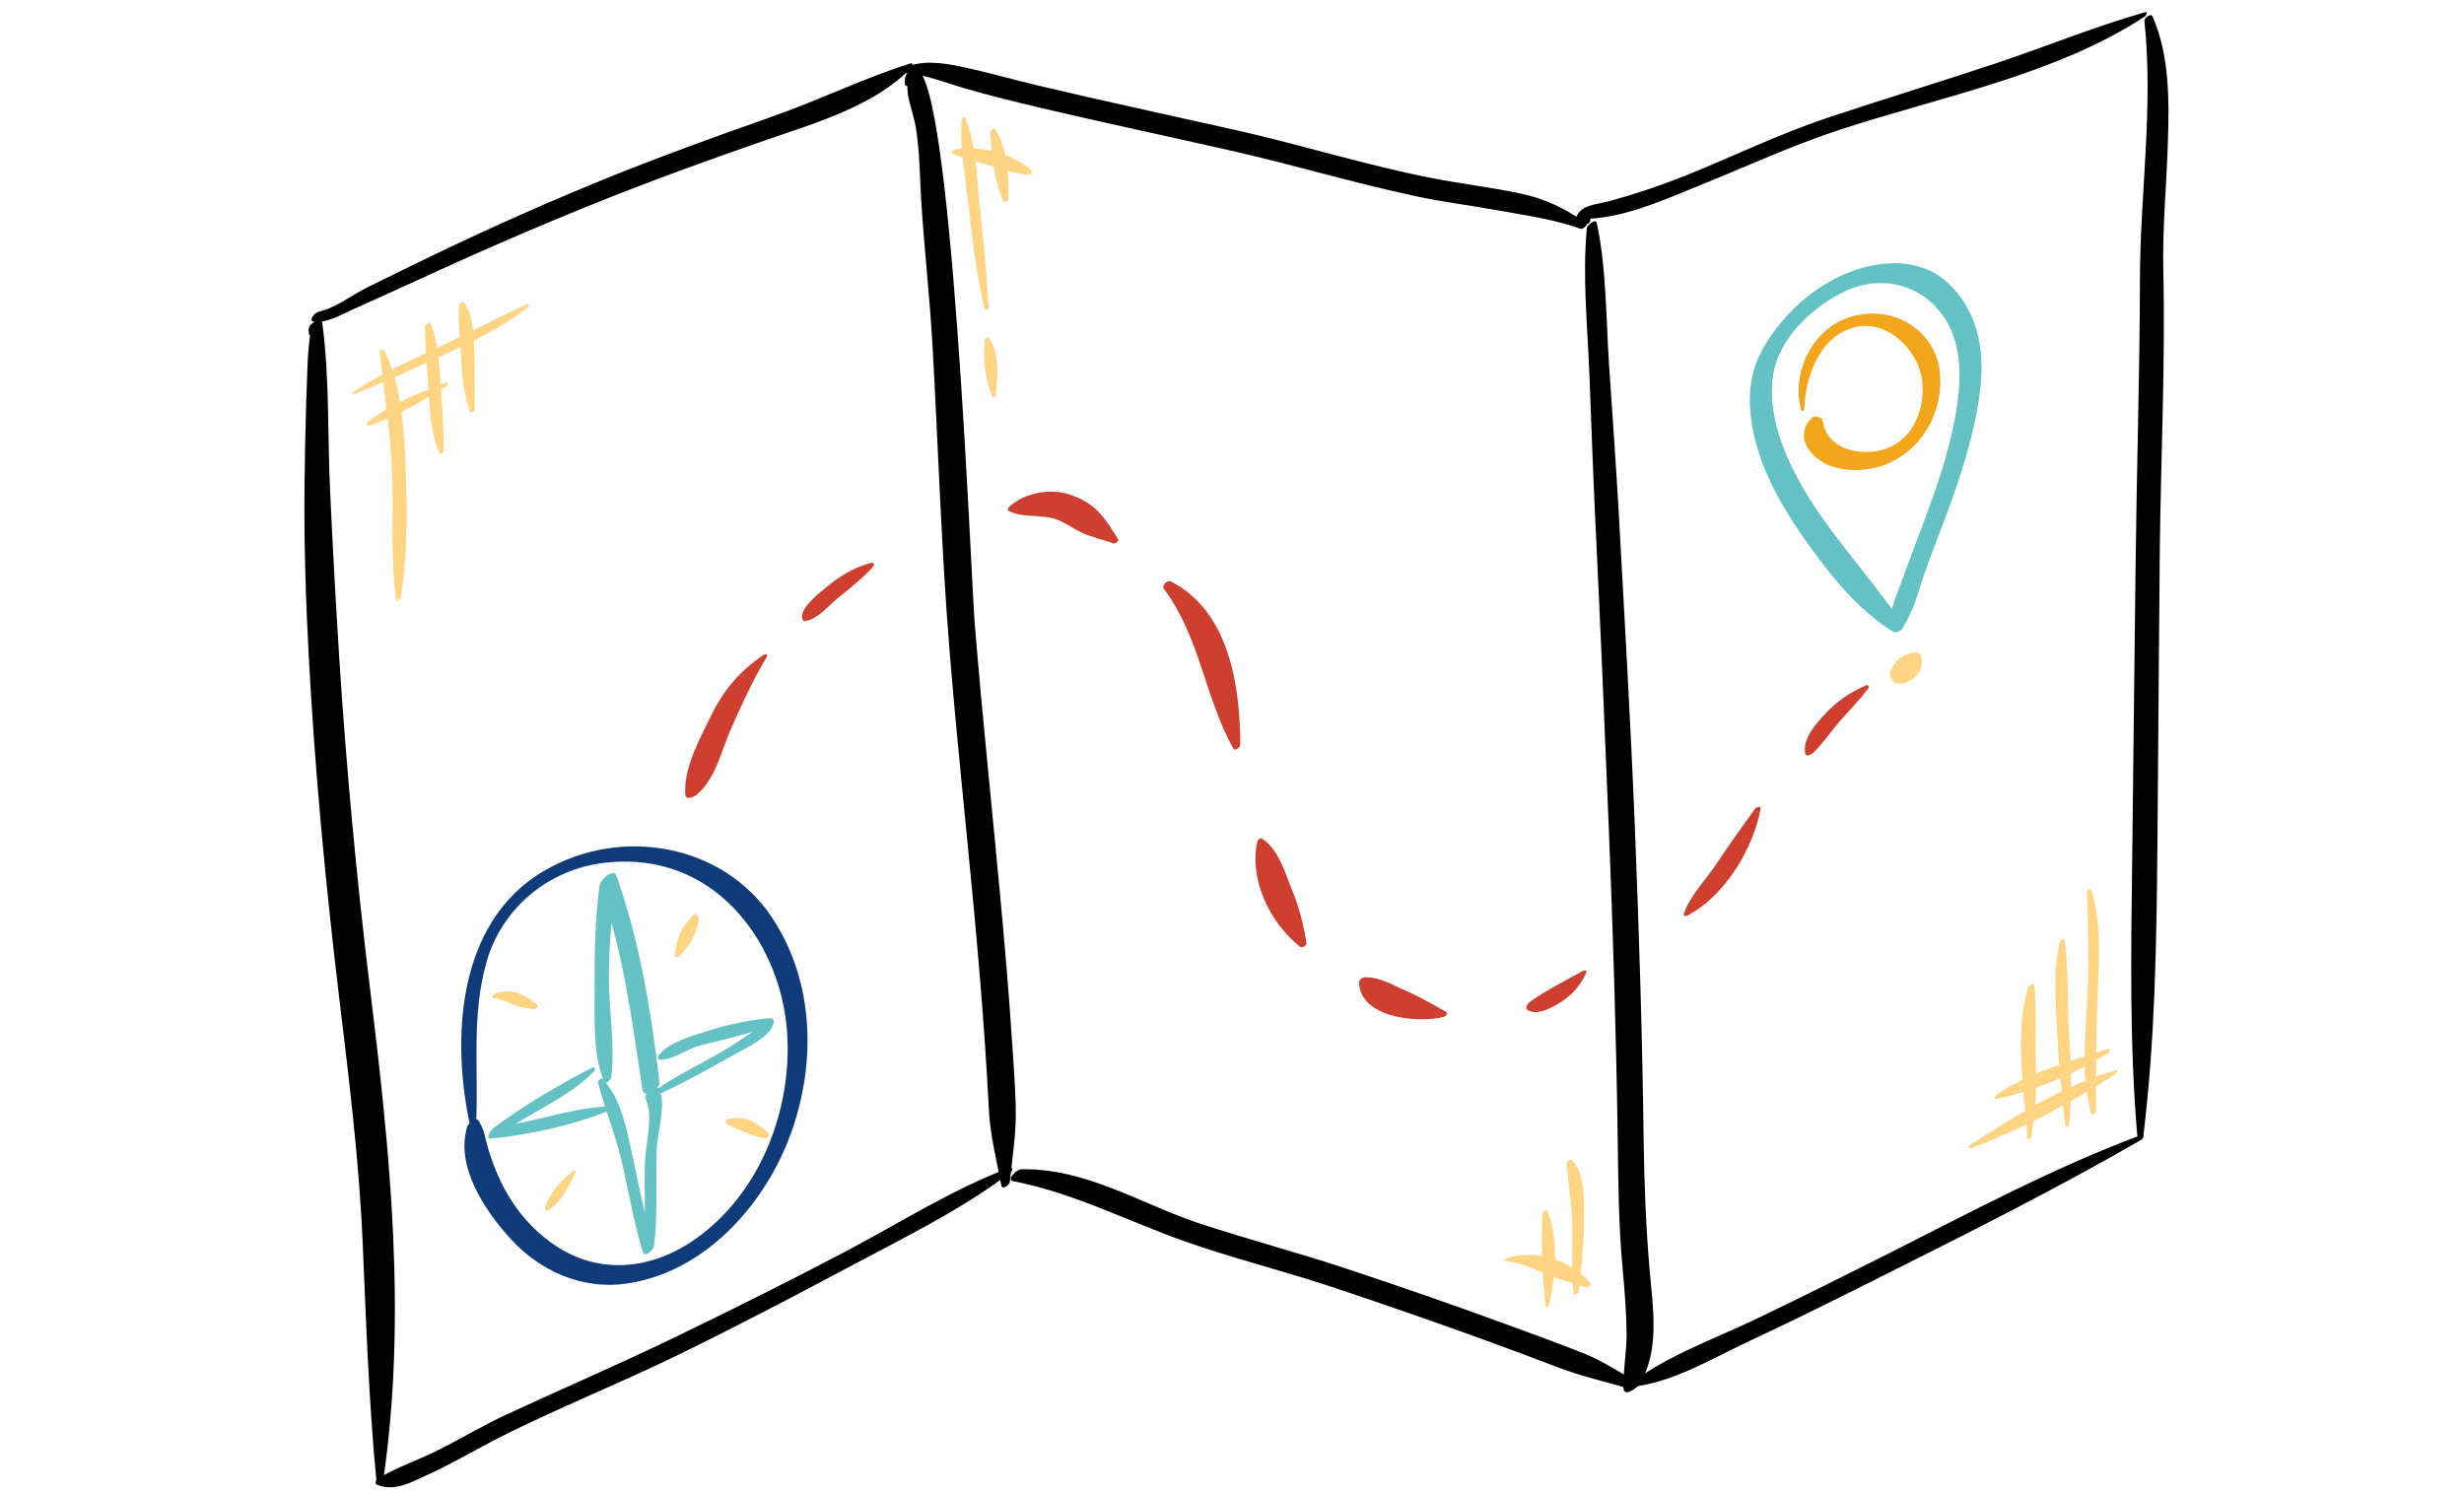 <svg width="429" height="260" viewBox="0 0 429 260" fill="none" xmlns="http://www.w3.org/2000/svg">
<g clip-path="url(#clip0_243_197)">
<path d="M54.682 57.866C54.179 57.91 53.953 58.123 53.966 58.471C53.802 59.929 53.639 61.375 53.576 62.844C53.476 65.221 53.388 67.598 53.312 69.975C53.162 74.718 53.086 79.472 53.024 84.226C52.911 94.138 53.212 104.072 53.74 113.973C54.782 133.673 56.616 153.34 58.965 172.95C60.711 187.482 62.52 201.867 63.148 216.488C63.751 230.381 64.216 244.25 65.56 258.109C65.623 258.759 66.665 258.109 66.728 257.728C70.873 229.17 67.909 200.544 64.417 172.087C62.08 152.958 60.297 133.774 59.066 114.567C58.45 104.767 57.91 94.968 57.458 85.168C57.018 75.57 57.382 65.703 56.101 56.161C56.038 55.724 55.548 55.623 55.134 55.836C53.966 56.43 53.564 56.912 53.79 58.157C53.878 58.684 54.594 58.123 54.682 57.866Z" fill="black"/>
<path d="M54.768 56.038C56.966 56.228 59.466 54.771 61.325 53.93C64.993 52.259 68.673 50.633 72.329 48.94C82.742 44.141 93.281 39.544 103.983 35.25C113.643 31.37 123.466 27.805 133.339 24.396C142.207 21.324 152.231 18.442 158.637 11.816C158.838 11.614 159.127 10.863 158.487 11.053C150.309 13.632 142.622 17.433 134.532 20.27C124.709 23.712 114.936 27.255 105.315 31.157C95.504 35.149 85.857 39.432 76.361 43.984C72.178 45.98 68.033 48.021 63.887 50.072C61.275 51.362 58.423 53.638 55.496 54.266C54.831 54.412 53.487 55.925 54.768 56.038Z" fill="black"/>
<path d="M158.57 14.563C158.847 14.249 159.111 13.946 159.374 13.644C158.847 13.756 158.307 13.879 157.779 13.991C157.942 14.114 158.03 16.346 158.093 16.615C158.457 18.521 159.148 20.337 159.462 22.266C160.128 26.325 160.128 30.451 160.367 34.532C160.894 43.177 161.899 51.811 162.376 60.467C163.356 77.992 163.884 95.506 165.303 113.009C166.522 128.033 168.129 143.035 169.536 158.049C170.24 165.584 170.88 173.119 171.408 180.653C171.709 184.914 171.961 189.164 172.187 193.424C172.425 197.887 173.518 202.058 174.347 206.431C174.511 207.317 175.767 206.319 175.817 205.803C176.269 201.43 176.973 197.18 176.847 192.774C176.734 188.491 176.395 184.196 176.106 179.913C175.578 171.964 174.887 164.014 174.146 156.076C172.677 140.199 170.981 124.344 169.7 108.467C169.021 99.957 165.668 11.457 159.337 12.063C158.596 12.13 157.804 12.668 157.641 13.352C157.528 13.857 157.54 14.103 157.553 14.664C157.578 15.236 158.407 14.776 158.57 14.563Z" fill="black"/>
<path d="M175.646 203.37C165.56 207.204 156.214 213.203 146.768 218.159C137.096 223.238 127.273 228.127 117.4 232.903C107.803 237.545 97.98 241.772 88.295 246.257C84.263 248.118 80.457 250.395 76.513 252.401C73.008 254.184 69.302 255.384 65.948 257.368C65.609 257.559 65.057 258.266 65.622 258.513C68.637 259.835 71.639 258.074 74.39 256.831C78.836 254.824 82.982 252.313 87.315 250.125C97.151 245.181 107.526 241.032 117.45 236.222C127.549 231.322 137.447 226.142 147.308 220.884C156.993 215.714 167.356 210.691 175.973 204.132C176.413 203.807 176.337 203.112 175.646 203.37Z" fill="black"/>
<path d="M157.251 12.702C160.981 12.904 164.511 14.384 168.028 15.404C172.387 16.66 176.784 17.736 181.205 18.79C192.171 21.369 203.2 23.712 214.179 26.202C224.969 28.635 235.57 31.819 246.373 34.14C251.121 35.172 255.983 35.755 260.768 36.629C265.379 37.47 270.78 38.21 275.114 39.825C275.591 40.004 276.621 39.085 276.118 38.76C272.3 36.315 269.348 34.667 264.637 33.68C259.449 32.581 254.149 31.976 248.948 30.945C237.618 28.691 226.501 25.215 215.234 22.67C203.74 20.08 192.209 17.624 180.753 14.899C176.218 13.823 171.721 12.511 167.149 11.569C163.959 10.908 160.517 10.437 157.502 11.794C157.238 11.917 156.585 12.668 157.251 12.702Z" fill="black"/>
<path d="M176.404 205.68C187.018 207.743 196.276 212.621 206.299 216.164C214.615 219.101 223.345 221.265 231.749 224.046C240.78 227.04 249.762 230.179 258.693 233.408C262.913 234.945 267.121 236.514 271.304 238.118C275.349 239.654 279.419 240.573 283.576 241.773C284.129 241.941 285.385 240.887 284.757 240.528C281.768 238.835 279.054 236.985 275.801 235.685C271.354 233.924 266.845 232.276 262.335 230.628C253.052 227.23 243.707 223.99 234.299 220.873C225.87 218.081 217.228 215.805 208.812 213.024C198.637 209.649 189.04 203.359 177.785 203.606C176.994 203.628 175.135 205.433 176.404 205.68Z" fill="black"/>
<path d="M276.28 39.735C275.501 48.065 276.38 56.643 276.719 64.985C277.071 73.652 277.347 82.331 277.774 90.998C278.641 108.781 279.382 126.575 280.111 144.381C280.827 162.085 281.379 179.79 281.643 197.505C281.756 205.343 281.781 213.113 282.51 220.928C282.862 224.684 283.163 228.44 283.201 232.208C283.226 235.403 282.573 238.554 282.661 241.738C282.711 243.342 285.01 241.694 285.361 241.133C289.067 235.37 287.773 227.6 287.22 221.253C286.555 213.528 286.266 205.915 286.165 198.178C285.939 180.048 285.361 161.928 284.633 143.809C283.892 125.611 282.837 107.435 281.832 89.249C281.354 80.671 280.714 72.094 280.148 63.516C279.608 55.365 279.709 46.855 278.013 38.815C277.825 37.952 276.33 39.253 276.28 39.735Z" fill="black"/>
<path d="M276.901 38.378C276.901 38.367 276.989 36.808 276.525 37.38C276.072 37.627 275.62 37.873 275.168 38.12C282.253 38.21 289.45 34.902 295.744 32.357C303.984 29.027 311.985 25.315 320.489 22.535C338.113 16.783 358.135 12.937 373.449 2.857C373.674 2.7 374.026 1.96 373.435 2.139C364.578 4.662 356.126 8.149 347.421 11.053C337.762 14.271 328.001 17.242 318.329 20.46C309.762 23.308 301.685 27.266 293.357 30.619C289.061 32.334 284.69 33.792 280.193 35.025C278.045 35.62 275.281 35.62 274.465 37.75C274.402 37.907 274.414 38.199 274.578 38.311C275.055 38.647 275.482 38.636 275.984 38.972C276.362 39.23 276.889 38.703 276.901 38.378Z" fill="black"/>
<path d="M373.359 3.619C374.952 18.778 372.606 33.624 372.578 48.772C372.543 65.22 372.015 81.68 371.825 98.118C371.611 115.161 371.449 132.204 371.235 149.258C371.034 165.561 370.732 182.054 372.166 198.324C372.216 198.929 373.12 198.245 373.158 197.909C375.216 181.18 375.469 164.193 375.62 147.374C375.769 130.354 375.87 113.333 376.032 96.313C376.197 79.909 377.027 63.426 376.648 47.023C376.486 39.521 377.228 32.009 377.453 24.508C377.667 17.343 377.742 9.629 374.766 2.868C374.477 2.218 373.309 3.148 373.359 3.619Z" fill="black"/>
<path d="M283.896 241.503C291.031 240.864 298.254 236.469 304.497 233.553C312.511 229.808 320.412 225.873 328.288 221.915C343.297 214.38 358.347 206.834 372.804 198.47C373.244 198.212 373.395 197.416 372.653 197.685C357.204 203.47 342.797 211.229 328.239 218.562C320.789 222.318 313.327 226.041 305.79 229.651C298.517 233.139 290.164 236.087 283.883 240.92C283.745 241.032 283.507 241.537 283.896 241.503Z" fill="black"/>
<path d="M82.896 195.666C83.348 186.113 82.029 176.729 84.755 167.344C87.33 158.475 95.13 151.321 105.569 150.2C124.26 148.193 135.389 163.745 136.922 178.422C138.329 191.955 132.877 207.933 120.303 216.275C113.307 220.917 104.803 221.881 97.454 217.374C89.905 212.743 86.049 205.051 84.302 197.315C84.127 196.563 83.725 195.924 83.398 195.24C82.933 194.298 81.527 195.599 81.376 196.115C79.215 202.932 84.278 210.691 88.988 215.815C93.924 221.186 101.172 224.639 109.023 223.518C122.841 221.545 132.814 209.761 137.186 198.716C142.135 186.203 142.11 171.291 134.347 159.675C125.956 147.117 108.307 143.697 94.716 151.646C79.19 160.729 78.662 181.707 81.891 196.193C82.004 196.675 82.883 195.958 82.896 195.666Z" fill="#0F3B7B"/>
<path d="M106.408 187.673C107.111 182.201 106.069 176.404 106.019 170.888C105.968 164.833 106.534 158.801 107.375 152.802C106.408 153.318 105.441 153.834 104.473 154.349C108.569 165.876 110.038 177.817 111.86 189.747C112.123 191.407 114.962 189.657 114.824 188.48C113.405 176.393 111.458 164.115 107.325 152.522C106.785 151.008 104.524 153.307 104.411 154.069C103.594 160.012 103.494 165.977 103.531 171.953C103.569 177.133 103.129 183.401 105.164 188.334C105.428 188.973 106.37 188.009 106.408 187.673Z" fill="#64C2C4"/>
<path d="M104.116 188.514C105.334 193.223 107.231 197.73 108.311 202.507C109.492 207.709 110.371 212.957 111.942 218.081C112.256 219.068 113.788 217.576 113.851 217.072C114.567 211.421 114.127 205.736 114.341 200.063C114.466 196.945 115.961 192.774 114.881 189.78C114.466 188.648 111.954 190.319 112.419 191.35C113.838 194.467 112.406 198.952 112.293 202.238C112.117 207.474 112.557 212.688 111.916 217.901C112.544 217.565 113.185 217.229 113.813 216.892C112.218 211.779 111.288 206.543 110.133 201.341C109.153 196.923 108.261 191.44 104.945 187.886C104.643 187.56 104.041 188.233 104.116 188.514Z" fill="#64C2C4"/>
<path d="M114.913 190.474C119.096 188.501 123.178 186.27 127.173 183.994C129.22 182.828 134.295 180.574 134.684 178.141C134.747 177.771 134.647 177.255 134.069 177.3C130.125 177.614 126.344 178.488 122.638 179.699C119.925 180.585 116.558 181.516 114.762 183.635C114.536 183.893 114.36 184.565 114.963 184.554C117.099 184.509 119.259 182.973 121.219 182.244C122.198 181.886 132.235 179.654 132.222 179.127C132.21 178.78 129.107 180.989 128.592 181.325C126.947 182.413 125.213 183.388 123.492 184.364C120.528 186.023 117.45 187.514 114.712 189.454C114.222 189.802 113.946 190.923 114.913 190.474Z" fill="#64C2C4"/>
<path d="M103.074 185.923C97.183 188.939 91.065 192.572 85.865 196.474C85.526 196.721 84.282 198.414 85.614 198.268C92.623 197.494 99.783 195.936 106.227 193.323C106.415 193.245 106.905 192.639 106.415 192.65C99.67 192.774 93.176 195.442 86.455 196.216C86.556 196.732 86.669 197.247 86.769 197.763C91.982 193.783 99.054 191.193 103.476 186.483C103.765 186.169 103.551 185.688 103.074 185.923Z" fill="#64C2C4"/>
<path d="M120.495 159.529C119.842 160.292 119.025 161.234 118.523 162.321C117.87 163.711 117.518 165.001 117.555 166.503C117.568 166.862 118.07 166.66 118.209 166.526C119.515 165.304 120.457 163.902 121.098 162.332C121.374 161.626 121.6 160.908 121.676 160.168C121.713 159.798 121.475 159.608 121.462 159.417C121.399 158.879 120.683 159.305 120.495 159.529Z" fill="#FFD482"/>
<path d="M85.867 173.791C86.973 173.903 88.254 174.475 89.246 174.878C90.49 175.394 91.608 175.562 92.952 175.708C93.241 175.741 93.869 175.203 93.555 174.946C91.47 173.297 88.832 171.772 86.043 173.14C85.855 173.241 85.402 173.746 85.867 173.791Z" fill="#FFD482"/>
<path d="M95.572 210.67C97.896 208.999 99.114 206.498 100.219 204.099C100.345 203.83 100.069 203.684 99.817 203.875C97.582 205.557 95.584 207.844 94.881 210.423C94.768 210.849 95.295 210.871 95.572 210.67Z" fill="#FFD482"/>
<path d="M126.388 195.555C127.179 196.171 128.209 196.496 129.126 196.911C130.458 197.528 131.613 197.909 133.058 198.223C133.46 198.313 134.188 197.752 133.849 197.405C132.103 195.599 129.654 194.075 126.853 194.882C126.639 194.938 126.099 195.33 126.388 195.555Z" fill="#FFD482"/>
<path d="M331.291 108.804C324.973 99.318 316.683 91.279 311.809 80.975C309.473 76.041 307.865 70.513 308.744 65.131C309.724 59.2 314.975 53.907 320.64 51.004C327.16 47.673 334.28 49.333 338.276 54.95C342.018 60.231 341.428 67.306 340.312 73.171C339.141 79.293 336.995 85.403 334.808 91.279C333.503 94.833 332.096 98.354 330.84 101.919C329.985 104.33 328.403 107.391 329.595 109.88C329.884 110.474 330.815 109.869 331.054 109.555C333.189 106.64 333.879 103.186 335.047 99.901C336.58 95.562 338.325 91.29 339.859 86.962C342.159 80.47 344.192 73.742 344.857 66.936C345.486 60.624 344.217 54.053 339.205 49.322C334.168 44.556 326.57 45.24 320.602 47.987C314.648 50.712 309.8 55.589 306.835 60.882C303.996 65.939 304.298 71.691 305.704 77.05C307.4 83.531 311.118 89.619 315.113 95.181C319.019 100.585 323.654 106.337 329.658 110.037C330.299 110.419 331.706 109.432 331.291 108.804Z" fill="#64C2C4"/>
<path d="M314.146 71.231C314.259 66.118 316.558 58.729 322.663 57.058C328.153 55.545 332.849 60.142 334.22 64.335C335.539 68.417 334.432 74.18 330.601 76.961C326.229 80.145 318.166 78.99 317.375 73.451C317.337 73.126 317.236 72.857 316.86 72.722C316.684 72.666 316.495 72.61 316.32 72.554C315.993 72.442 315.553 72.666 315.34 72.879C312.827 75.447 314.347 78.732 317.337 80.481C320.276 82.197 324.61 82.197 327.787 81.064C334.959 78.508 338.441 71.31 337.737 64.739C337.009 57.91 330.112 52.966 322.475 55.096C315.189 57.115 311.823 65.468 313.632 71.511C313.707 71.758 314.134 71.388 314.146 71.231Z" fill="#F1A61B"/>
<path d="M121.265 138.393C124.618 135.679 125.623 130.6 127.244 126.967C129.09 122.785 131.125 118.289 133.524 114.353C133.776 113.95 133.286 113.804 132.959 114.028C128.613 116.943 125.875 120.352 123.702 124.814C121.742 128.829 118.978 133.885 119.318 138.359C119.393 139.413 120.775 138.785 121.265 138.393Z" fill="#CE3F2F"/>
<path d="M140.266 108.154C142.427 107.762 144.324 105.385 145.881 104.129C148.067 102.368 150.165 100.743 152.011 98.68C152.237 98.41 152.237 97.883 151.722 98.007C148.582 98.792 146.195 100.35 143.821 102.29C142.603 103.288 138.834 106.203 139.802 107.986C139.902 108.165 140.078 108.188 140.266 108.154Z" fill="#CE3F2F"/>
<path d="M175.561 88.913C177.784 90.247 181.213 89.507 183.788 90.393C185.17 90.864 186.363 91.704 187.619 92.388C189.516 93.431 191.79 93.869 193.837 94.62C194.176 94.754 194.88 94.205 194.666 93.88C192.343 90.225 190.885 87.634 186.225 86.11C182.683 84.955 178.387 85.863 175.774 88.184C175.636 88.307 175.297 88.744 175.561 88.913Z" fill="#CE3F2F"/>
<path d="M202.617 102.501C208.999 111.045 209.702 121.338 214.727 130.331C215.041 130.892 215.945 130.073 215.945 129.681C215.92 120.049 214.224 106.448 203.824 101.246C203.183 100.932 202.241 102.008 202.617 102.501Z" fill="#CE3F2F"/>
<path d="M218.935 146.455C217.415 152.914 220.97 160.65 226.384 164.866C226.773 165.18 227.552 164.552 227.477 164.171C226.899 160.841 226.196 157.903 224.864 154.741C223.658 151.837 222.653 147.935 219.726 146.029C219.425 145.839 218.998 146.197 218.935 146.455Z" fill="#CE3F2F"/>
<path d="M236.625 171.077C236.751 177.042 246.285 178.231 251.247 177.109C251.599 177.031 252.226 176.448 251.749 176.179C249.488 174.934 247.403 173.656 244.991 172.624C242.479 171.559 240.507 170.169 237.63 170.169C237.153 170.169 236.613 170.64 236.625 171.077Z" fill="#CE3F2F"/>
<path d="M266.07 175.944C267.879 176.942 270.78 175.148 272.174 174.217C273.983 172.995 275.415 171.224 276.182 169.318C276.357 168.88 275.767 168.959 275.528 169.093C272.539 170.753 269.31 172.401 266.522 174.329C266.032 174.677 265.303 175.518 266.07 175.944Z" fill="#CE3F2F"/>
<path d="M293.76 159.45C300.468 155.929 305.317 147.542 306.523 140.871C306.648 140.221 305.756 140.535 305.53 140.86C303.219 144.089 300.92 147.318 298.709 150.615C296.838 153.384 294.238 155.985 293.17 159.114C293.057 159.461 293.459 159.607 293.76 159.45Z" fill="#CE3F2F"/>
<path d="M315.602 131.151C317.373 129.514 318.654 127.507 320.212 125.713C321.895 123.785 323.691 121.979 325.224 119.95C325.488 119.602 325.35 119.143 324.822 119.367C322.071 120.567 319.81 122.125 317.851 124.222C316.129 126.072 313.743 128.718 314.321 131.286C314.446 131.835 315.401 131.342 315.602 131.151Z" fill="#CE3F2F"/>
<path d="M334.053 115.945C334.152 115.507 334.165 115.193 334.028 114.756C333.828 115.474 333.624 116.203 333.424 116.92C333.388 116.976 333.336 117.032 333.3 117.1C331.992 117.066 330.698 117.044 329.392 117.021C329.354 117.492 329.417 117.907 329.53 118.367C329.783 119.353 331.341 119.084 332.017 118.793C333.286 118.255 334.542 117.01 334.556 115.698C334.556 115.395 334.542 115.104 334.556 114.801C334.644 112.704 331.453 113.927 330.648 114.723C329.969 115.395 329.467 115.99 329.153 116.864C328.953 117.402 329.115 118.322 329.857 118.479C331.566 118.86 333.712 117.492 334.053 115.945Z" fill="#FFD482"/>
<path d="M363.35 155.325C363.614 162.042 363.713 168.646 363.337 175.362C362.985 181.551 362.369 187.875 364.128 193.941C364.241 194.334 364.933 193.762 364.933 193.504C364.944 186.743 364.919 180.004 365.222 173.243C365.472 167.211 365.961 160.797 364.078 154.933C363.977 154.585 363.337 155.09 363.35 155.325Z" fill="#FFD482"/>
<path d="M358.666 163.969C357.41 169.037 357.927 174.464 358.166 179.622C358.416 185.138 358.894 190.588 359.609 196.071C359.658 196.452 360.224 196.014 360.249 195.79C360.79 190.532 360.614 185.419 360.238 180.149C359.848 174.722 360.263 169.093 359.458 163.711C359.394 163.251 358.729 163.722 358.666 163.969Z" fill="#FFD482"/>
<path d="M353.102 171.952C350.689 180.227 352.448 189.78 353 198.201C353.025 198.56 353.591 198.201 353.629 197.988C354.407 193.671 354.632 189.399 354.457 185.026C354.281 180.575 354.671 176.011 354.193 171.594C354.132 170.955 353.19 171.638 353.102 171.952Z" fill="#FFD482"/>
<path d="M343.141 199.939C351.972 196.698 360.664 191.989 368.363 186.966C368.553 186.843 368.828 186.248 368.35 186.383C359.257 188.951 350.689 194.411 343.028 199.367C342.726 199.558 342.588 200.141 343.141 199.939Z" fill="#FFD482"/>
<path d="M347.677 191.36C354.346 189.88 361.496 186.931 367.046 183.332C367.261 183.186 367.599 182.457 367.033 182.637C360.515 184.722 353.23 186.797 347.666 190.575C347.413 190.754 347.012 191.506 347.677 191.36Z" fill="#FFD482"/>
<path d="M167.397 20.888C167.108 26.404 168.276 32.1 168.854 37.605C169.419 43.122 170.211 48.482 171.442 53.908C171.517 54.222 172.145 53.763 172.132 53.538C171.743 47.944 171.316 42.393 170.675 36.821C170.072 31.483 170.072 25.608 168.088 20.518C167.962 20.17 167.409 20.686 167.397 20.888Z" fill="#FFD482"/>
<path d="M172.384 23.017C172.748 26.863 172.949 31.55 174.783 35.082C174.984 35.474 175.587 34.902 175.587 34.656C175.675 30.877 175.486 25.888 173.263 22.546C173.012 22.176 172.359 22.714 172.384 23.017Z" fill="#FFD482"/>
<path d="M171.421 59.233C171.22 62.383 171.446 66.117 172.778 69.066C172.916 69.369 173.394 68.909 173.406 68.73C173.632 65.669 174.16 61.475 172.1 58.795C171.899 58.538 171.434 59.065 171.421 59.233Z" fill="#FFD482"/>
<path d="M165.842 26.739C167.952 27.659 170.251 28.119 172.449 28.847C174.572 29.565 176.682 30.148 178.931 30.439C179.257 30.484 179.848 29.935 179.559 29.666C176.28 26.762 170.766 25.248 166.231 26.033C165.98 26.078 165.453 26.571 165.842 26.739Z" fill="#FFD482"/>
<path d="M66.114 61.353C66.855 68.384 68.011 75.29 68.275 82.354C68.538 89.687 67.948 97.043 68.94 104.342C69.016 104.813 69.757 104.342 69.807 104.062C70.875 96.931 70.912 89.799 70.661 82.624C70.41 75.537 70.134 67.554 66.868 60.961C66.692 60.613 66.089 61.107 66.114 61.353Z" fill="#FFD482"/>
<path d="M74.002 56.834C73.99 60.579 74.442 64.358 74.643 68.103C74.844 71.859 75.045 75.391 76.527 78.934C76.678 79.281 77.256 78.765 77.256 78.541C77.281 74.751 77.004 70.995 76.728 67.216C76.452 63.584 76.389 59.783 74.944 56.329C74.743 55.881 74.002 56.542 74.002 56.834Z" fill="#FFD482"/>
<path d="M79.917 53.212C79.678 56.565 80.256 60.007 80.356 63.371C80.432 66.163 80.896 69.044 81.876 71.702C82.014 72.072 82.655 71.534 82.642 71.298C82.58 67.912 82.73 64.514 82.567 61.128C82.442 58.404 82.479 55.118 80.834 52.73C80.545 52.315 79.942 52.91 79.917 53.212Z" fill="#FFD482"/>
<path d="M61.532 68.653C66.933 66.623 72.133 64.111 77.346 61.734C82.509 59.391 87.534 56.969 91.867 53.516C92.156 53.291 92.131 52.742 91.641 52.977C86.403 55.433 81.316 58.124 76.09 60.591C71.091 62.956 65.941 65.188 61.456 68.294C61.28 68.417 61.193 68.776 61.532 68.653Z" fill="#FFD482"/>
<path d="M64.244 74.09C69.118 72.542 73.665 69.762 77.848 67.115C78.125 66.948 78.238 66.443 77.748 66.611C72.975 68.293 68.025 70.379 64.106 73.417C63.88 73.596 63.717 74.269 64.244 74.09Z" fill="#FFD482"/>
<path d="M272.774 202.574C273.012 206.173 273.691 209.671 273.741 213.304C273.791 217.296 273.54 221.298 273.992 225.268C274.042 225.772 274.783 225.2 274.821 224.909C275.349 220.76 275.763 216.612 275.776 212.429C275.801 209.424 276.065 204.435 273.653 202.002C273.364 201.699 272.761 202.305 272.774 202.574Z" fill="#FFD482"/>
<path d="M268.552 211.298C268.263 216.613 268.552 222.152 269.092 227.455C269.129 227.791 269.67 227.444 269.707 227.253C270.838 222.073 271.453 215.906 269.406 210.838C269.23 210.412 268.564 211.051 268.552 211.298Z" fill="#FFD482"/>
<path d="M262.168 219.651C264.466 219.696 267.167 221.019 269.202 221.872C271.45 222.802 273.862 223.452 276.199 224.17C276.563 224.282 277.178 223.744 276.902 223.43C273.498 219.539 267.757 217.443 262.419 219.057C262.218 219.113 261.715 219.651 262.168 219.651Z" fill="#FFD482"/>
</g>
<defs>
<clipPath id="clip0_243_197">
<rect width="429" height="260" fill="white"/>
</clipPath>
</defs>
</svg>
